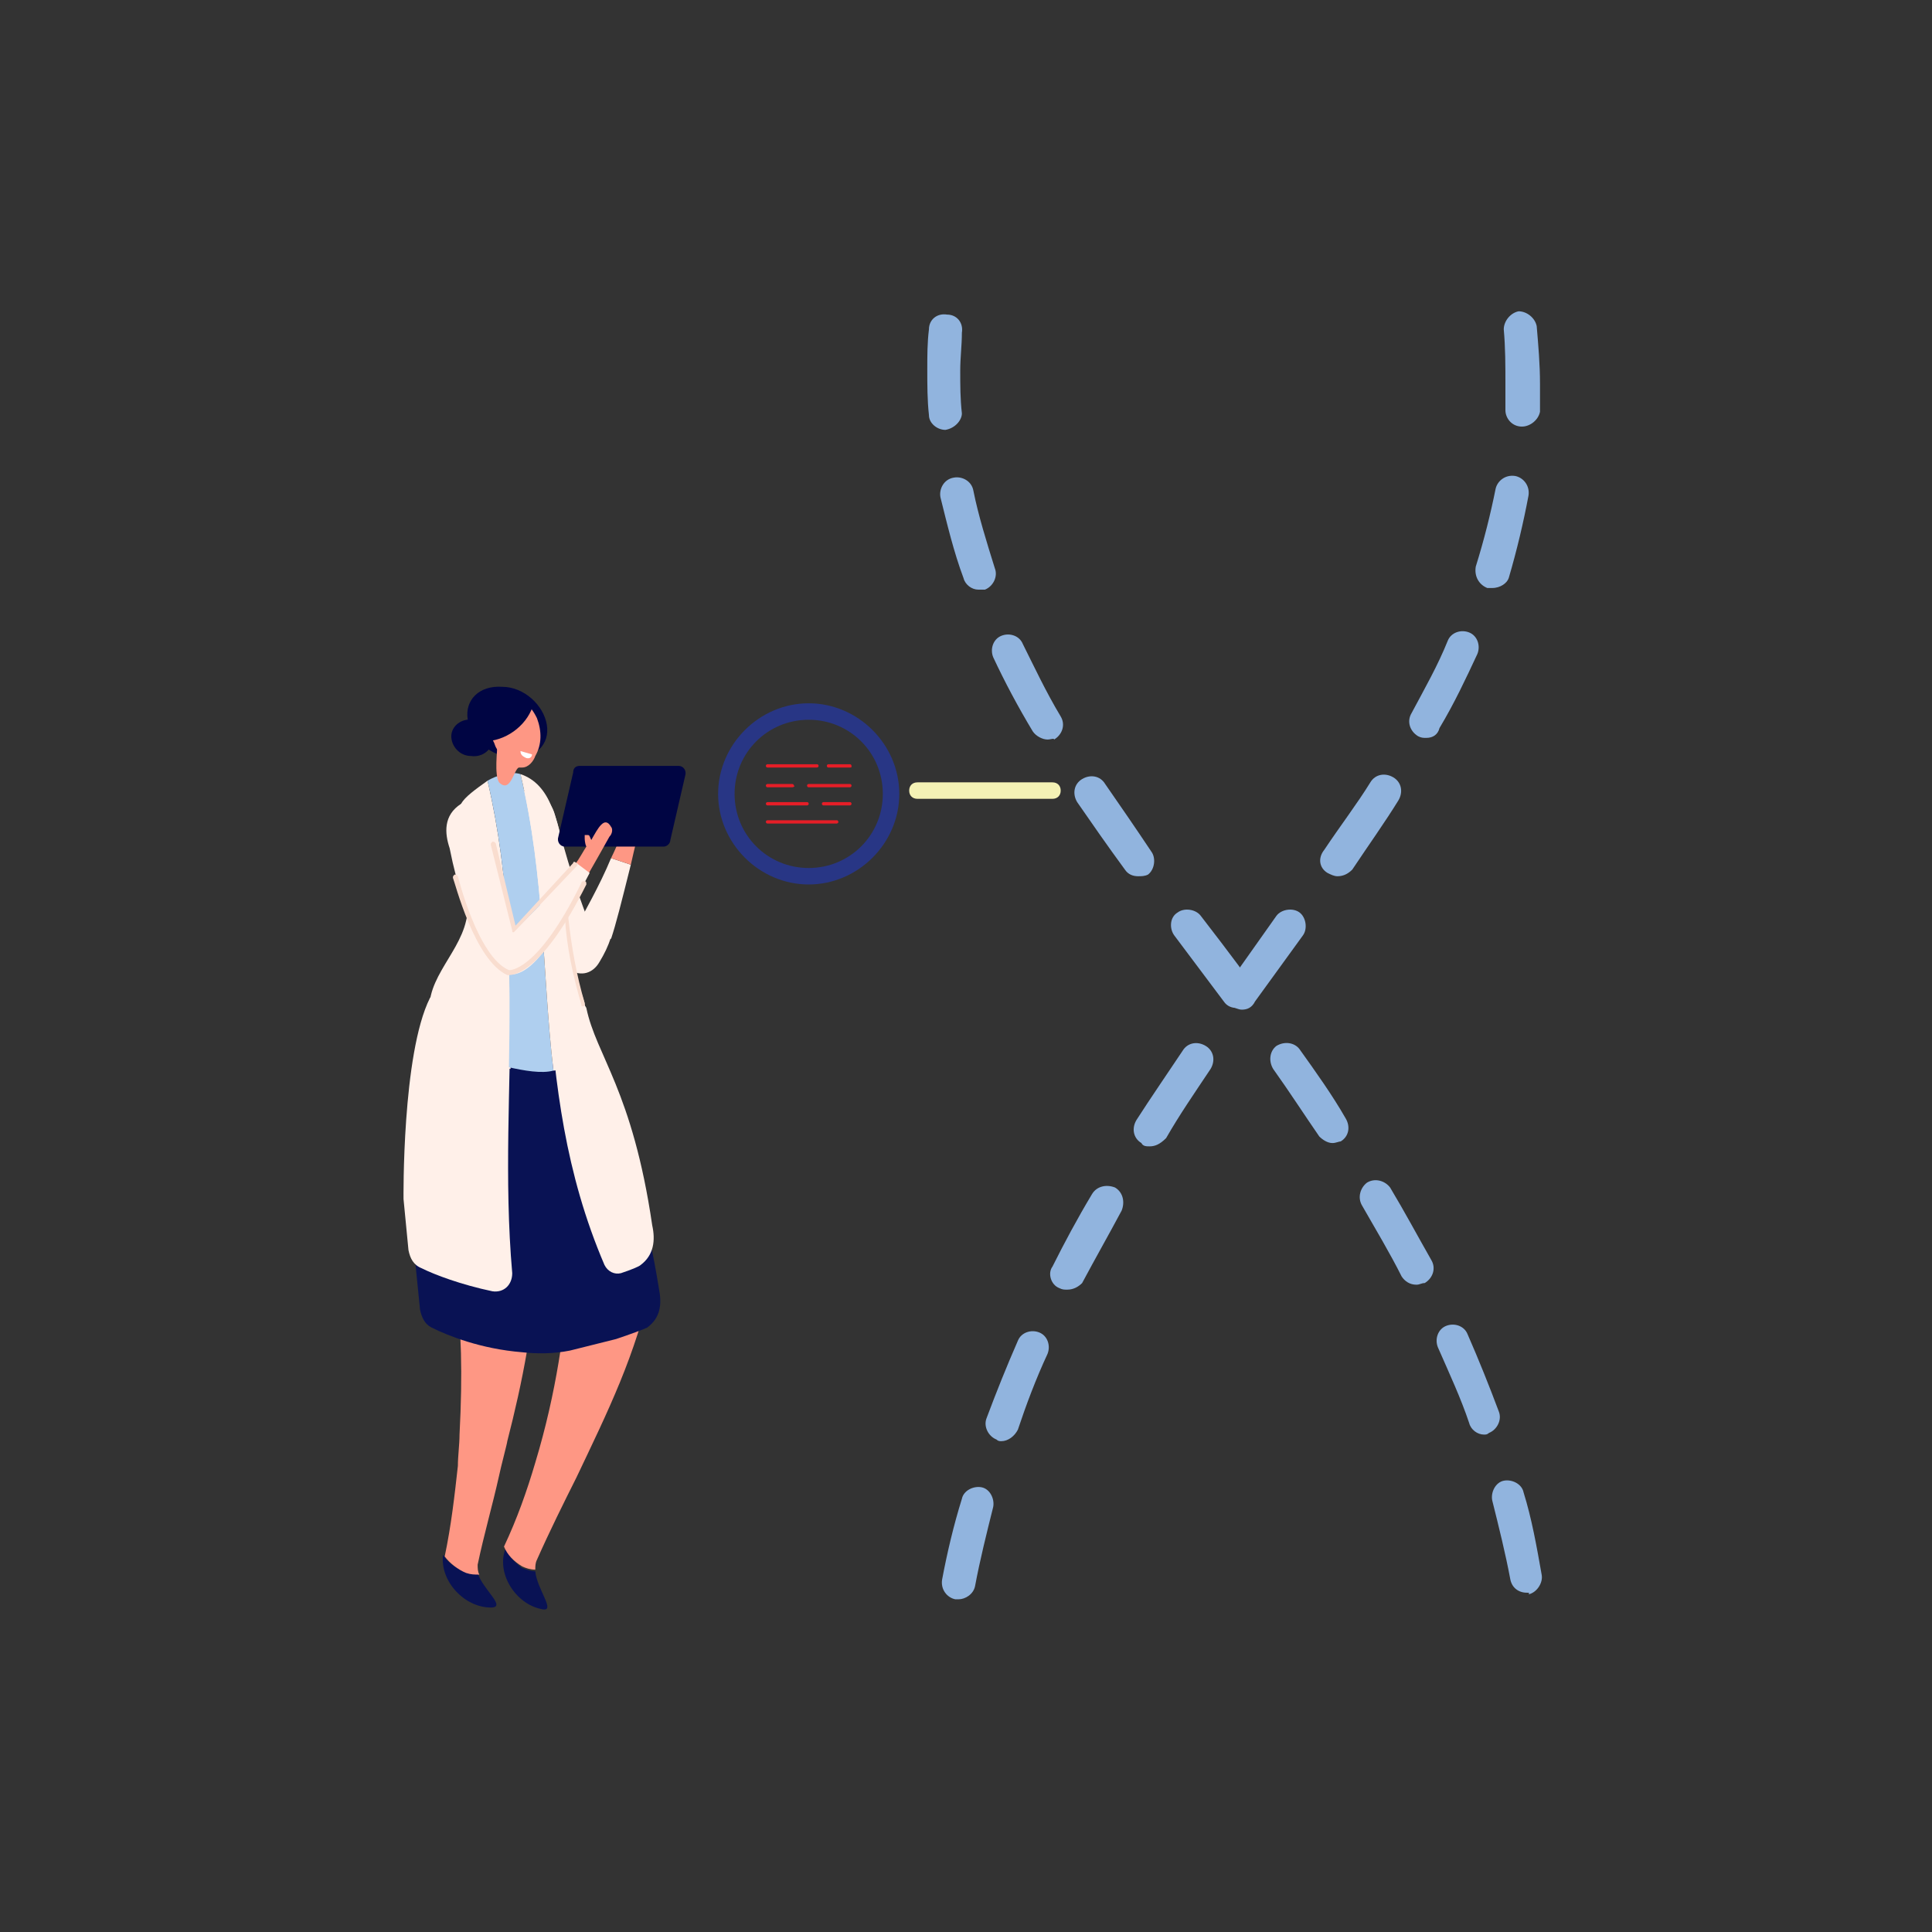 <?xml version="1.0" encoding="utf-8"?>
<!-- Generator: Adobe Illustrator 26.0.3, SVG Export Plug-In . SVG Version: 6.00 Build 0)  -->
<svg version="1.1" id="Calque_1" xmlns="http://www.w3.org/2000/svg" xmlns:xlink="http://www.w3.org/1999/xlink" x="0px" y="0px"
	 viewBox="0 0 117.3 117.3" style="enable-background:new 0 0 117.3 117.3;" xml:space="preserve">
<rect x="0" y="0" width="117.3" height="117.3" fill="#333333" stroke="none"/>
<style type="text/css">
	.st0{fill:#FFF0E9;}
	.st1{fill:#FE9784;}
	.st2{fill:#091254;}
	.st3{fill:#AFCFEF;}
	.st4{fill:#000543;}
	.st5{fill:#FFFFFF;}
	.st6{fill:#91B4DE;}
	.st7{fill:#283685;}
	.st8{fill:#E51E27;}
	.st9{fill:#F9DDCF;}
	.st10{fill:#F4F2B5;}
</style>
<g>
	<g>
		<g>
			<path class="st0" d="M34.9,56.5c-0.5,0.9-1,2-0.3,2.4c0.7,0.4,1.4,0.2,1.8-0.5c0.3-0.5,0.5-0.9,0.7-1.5L35,56.2
				C35,56.3,34.9,56.4,34.9,56.5z"/>
			<path class="st0" d="M37.1,52.1c-0.7,1.7-1.7,3.4-2.1,4.2l2.1,0.7c0.3-0.9,0.6-2.1,1.2-4.5L37.1,52.1z"/>
			<path class="st1" d="M38.9,48.4c-0.6-0.7-0.8,0.2-0.9,1.1c-0.1-0.2-0.2-0.3-0.3-0.3c0,0,0,0-0.1,0c0,0,0,0,0,0c0,0.1,0,0.1,0,0.2
				c0,0.1,0.1,0.3,0.3,0.5l0,0c-0.1,0.6-0.4,1.4-0.8,2.2l1.2,0.4c0.2-0.9,0.5-2.1,0.8-3.4C39.1,48.8,39,48.6,38.9,48.4z"/>
		</g>
		<path class="st0" d="M31.1,48.2c1.1-0.5,2.3,0.1,2.6,1.3c1.2,4.5,1.8,5.8,2.4,7.4c0.2,0.6,0.2,1.3-0.3,1.8
			c-0.5,0.5-1.2,0.3-1.7-0.3c-1.8-2.2-3.2-5.2-3.8-7.7C30,49.7,30.2,48.6,31.1,48.2z"/>
		<g>
			<path class="st2" d="M26.9,94.4c-0.2,1.6,1.3,3.2,2.9,3.2c1,0-0.5-1.1-0.8-2.1c-0.3,0-0.5,0-0.8-0.1
				C27.7,95.2,27.2,94.9,26.9,94.4z"/>
			<path class="st1" d="M30.8,87.5c0.9-3.5,1.7-7.4,1.8-11.3c0-1.7-1.5-3.9-3.2-3.5l0,0c-1.5,0.3-2.3,0.6-2,2.1
				c0.1,0.5,0.3,3,0.3,3.5c0.3,2.4,0.4,5,0.2,8.8c0,0.6-0.1,1.3-0.1,1.9c-0.2,1.8-0.4,3.6-0.8,5.5l0,0c0.3,0.4,0.8,0.8,1.3,1
				c0.3,0.1,0.5,0.1,0.8,0.1c-0.1-0.2-0.1-0.4-0.1-0.6c0.4-1.9,0.9-3.6,1.3-5.4C30.4,89.1,30.8,87.6,30.8,87.5z"/>
		</g>
		<g>
			<path class="st2" d="M30.7,94c-0.6,1.5,0.6,3.4,2.2,3.7c0.9,0.2-0.3-1.2-0.4-2.3c-0.3,0-0.5-0.1-0.8-0.2
				C31.3,94.9,30.9,94.5,30.7,94z"/>
			<path class="st1" d="M34.5,77.7c-0.2,2.9-0.7,6.8-2,11.1c-0.5,1.7-1.1,3.4-1.9,5.1l0,0c0.2,0.5,0.6,0.9,1.1,1.2
				c0.2,0.1,0.5,0.2,0.8,0.2c0-0.2,0-0.4,0.1-0.6c0.8-1.8,1.6-3.4,2.4-5c1.9-4,3.6-7.4,4.6-12H34.5z"/>
		</g>
		<g>
			<path class="st2" d="M36,65.2c-0.1-0.3-1-0.6-2.3-0.7c-0.7-0.1-1.4-0.2-2.2-0.2c-2.3-0.1-4.5-0.1-4.8,0.4
				C25,68,25.2,76.5,25.2,76.5l0.3,3c0.1,0.5,0.3,0.9,0.7,1.1c1,0.5,3,1.3,5.5,1.5c0.9,0.1,1.9,0.1,2.9-0.1c0.4-0.1,1.6-0.4,2.8-0.7
				c0.9-0.3,1.7-0.6,1.9-0.7c0.8-0.6,0.9-1.4,0.7-2.4C38.7,70.1,36.7,68,36,65.2z"/>
			<path class="st0" d="M26.1,60.6c-1.7,3.4-1.6,12.2-1.6,12.2l0.3,3.1c0.1,0.5,0.3,0.9,0.8,1.1c0.8,0.4,2.4,1,4.3,1.4
				c0.7,0.1,1.2-0.4,1.2-1.1c-0.5-5.7-0.1-11.3-0.1-17C28.6,60.1,26.3,60.2,26.1,60.6z"/>
			<path class="st0" d="M35.6,61.2c-0.1-0.3-1-0.6-2.3-0.8c0.4,5.4,1,10.8,3.4,16.4c0.2,0.4,0.6,0.6,1,0.5c0.6-0.2,1.1-0.4,1.2-0.5
				c0.8-0.6,0.9-1.5,0.7-2.4C38.4,66.2,36.2,64.1,35.6,61.2z"/>
			<path class="st0" d="M29.6,47.4c-0.7,0.5-1.4,1-1.6,1.4c-0.5,0.7,0.4,0.7,0.4,1.6c-0.2,1.6,0.3,4-0.1,5.5
				c-0.5,2.2-2.8,3.8-2.1,6.2c0.6,2.1,1.9,2.5,3.8,2.6c0.2,0,0.6,0.1,1,0.2C31,59.1,31,53.4,29.6,47.4z"/>
			<path class="st3" d="M31.6,47c-0.6-0.2-1.5,0.1-2,0.4c1.4,6,1.4,11.7,1.3,17.4c0.9,0.2,2,0.4,2.7,0.2C32.9,59,33.1,53.3,31.6,47z
				"/>
			<path class="st0" d="M35.4,60.6c-1.9-5.4-0.4-8-1.9-11.6c-0.4-1-1-1.7-1.9-2c1.5,6.3,1.3,12,2,18c0.2,0,0.4-0.1,0.6-0.2
				C35.3,63.8,35.9,62,35.4,60.6z"/>
		</g>
		<path class="st4" d="M33.2,44c0.2,1.2-0.7,2.1-2.1,2c-1.3-0.1-2.5-1.1-2.7-2.3c-0.2-1.2,0.7-2.1,2.1-2C31.8,41.7,33,42.8,33.2,44z
			"/>
		<g>
			<g>
				<path class="st1" d="M31.5,46.6c0.1,0,0.1,0,0.2,0c0.4,0,0.7-0.4,0.8-0.7c0.4-0.7,0.4-1.5,0.1-2.3c-0.2-0.4-0.5-0.9-0.9-0.9
					c-0.5-0.1-1.1,0.3-1.3,0.8c-0.2,0.5-0.2,1.1-0.2,1.6c0,0.5-0.2,1.9,0.1,2.4C31,48.2,31.2,46.7,31.5,46.6z"/>
				<path class="st1" d="M30.7,44.7c-0.1-0.2-0.2-0.3-0.4-0.3c-0.2,0-0.4,0.1-0.4,0.2c-0.1,0.1,0,0.3,0.1,0.5
					c0.1,0.3,0.2,0.5,0.5,0.7c0,0,0,0,0.1,0c0,0,0.1,0,0.1,0C30.8,45.5,30.7,45.1,30.7,44.7L30.7,44.7z"/>
				<path class="st5" d="M31.6,45.6c0,0.2,0.1,0.3,0.3,0.4c0.2,0.1,0.4,0,0.4-0.2L31.6,45.6z"/>
			</g>
			<path class="st4" d="M32.4,42.7c-0.3,1.2-1.5,2.2-2.8,2.3c-0.1-0.7,0.2-1.6,0.7-2.1C30.9,42.5,31.7,42.3,32.4,42.7z"/>
		</g>
		<path class="st4" d="M29.9,44.9c0,0.6-0.6,1.1-1.3,1c-0.7,0-1.2-0.6-1.2-1.2c0-0.6,0.6-1.1,1.3-1C29.4,43.7,29.9,44.3,29.9,44.9z"
			/>
		<path class="st0" d="M28,48.8c1-0.6,2.1,1,2.2,2.1c0.4,4.2,0.8,4.2,1.1,5.7c0.1,0.6-0.1,1.2-0.6,1.5c-0.6,0.3-1.3,0.1-1.5-0.6
			c-1.1-3.1-1.4-3.5-1.9-6C27,50.6,26.9,49.5,28,48.8z"/>
		<path class="st4" d="M35.2,46.5h6c0.3,0,0.5,0.3,0.4,0.6l-0.9,3.9c0,0.2-0.2,0.4-0.4,0.4h-6c-0.3,0-0.5-0.3-0.4-0.6l0.9-3.9
			C34.8,46.7,34.9,46.5,35.2,46.5z"/>
		<g>
			<path class="st1" d="M37.1,50.2c-0.4-0.7-0.8,0.1-1.2,0.8c-0.1-0.2-0.1-0.3-0.2-0.3c0,0,0,0-0.1,0c0,0,0,0-0.1,0
				c0,0.1,0,0.1,0,0.2c0,0,0,0.3,0.1,0.5l0,0c-0.2,0.3-0.4,0.7-0.7,1.1l0.8,0.6c0.4-0.7,0.8-1.4,1.3-2.3
				C37.2,50.6,37.2,50.3,37.1,50.2z"/>
			<path class="st0" d="M34.5,53c-2.8,3.5-5.4,4.9-4.3,5.8c1.9,1.7,4.1-3,5.6-5.8L35,52.4C34.8,52.6,34.7,52.8,34.5,53z"/>
		</g>
	</g>
	<g>
		<path class="st6" d="M92.7,96.7c-0.5,0-0.9-0.3-1-0.8c-0.3-1.6-0.7-3.2-1.1-4.8c-0.1-0.5,0.2-1.1,0.7-1.2c0.5-0.1,1.1,0.2,1.2,0.7
			c0.5,1.6,0.8,3.3,1.1,5c0.1,0.5-0.3,1.1-0.8,1.2C92.9,96.7,92.8,96.7,92.7,96.7z M90.1,87.1c-0.4,0-0.8-0.3-0.9-0.7
			c-0.5-1.5-1.2-3-1.9-4.6c-0.2-0.5,0-1.1,0.5-1.3c0.5-0.2,1.1,0,1.3,0.5c0.7,1.6,1.3,3.1,1.9,4.7c0.2,0.5-0.1,1.1-0.6,1.3
			C90.3,87.1,90.2,87.1,90.1,87.1z M86,78c-0.4,0-0.7-0.2-0.9-0.5c-0.7-1.4-1.6-2.9-2.4-4.3c-0.3-0.5-0.1-1.1,0.3-1.4
			c0.5-0.3,1.1-0.1,1.4,0.3c0.9,1.5,1.7,3,2.5,4.4c0.3,0.5,0.1,1.1-0.4,1.4C86.3,77.9,86.2,78,86,78z M80.9,69.4
			c-0.3,0-0.6-0.2-0.8-0.4c-0.9-1.3-1.8-2.7-2.8-4.1c-0.3-0.5-0.2-1.1,0.2-1.4c0.5-0.3,1.1-0.2,1.4,0.2c1,1.4,2,2.8,2.8,4.2
			c0.3,0.5,0.2,1.1-0.3,1.4C81.3,69.3,81.1,69.4,80.9,69.4z M75.1,61.2c-0.3,0-0.6-0.1-0.8-0.4c-0.6-0.8-3-4-3-4
			c-0.3-0.4-0.3-1.1,0.2-1.4c0.4-0.3,1.1-0.2,1.4,0.2c0,0,2.4,3.1,3,4c0.3,0.4,0.2,1.1-0.2,1.4C75.6,61.2,75.3,61.2,75.1,61.2z
			 M69.1,53.2c-0.3,0-0.6-0.1-0.8-0.4c-1.1-1.5-2-2.8-2.9-4.1c-0.3-0.5-0.2-1.1,0.3-1.4c0.5-0.3,1.1-0.2,1.4,0.3
			c0.9,1.3,1.8,2.6,2.8,4.1c0.3,0.4,0.2,1.1-0.2,1.4C69.5,53.2,69.3,53.2,69.1,53.2z M63.6,44.9c-0.3,0-0.7-0.2-0.9-0.5
			c-0.9-1.5-1.7-3-2.4-4.5c-0.2-0.5,0-1.1,0.5-1.3c0.5-0.2,1.1,0,1.3,0.5c0.7,1.4,1.4,2.9,2.3,4.4c0.3,0.5,0.1,1.1-0.4,1.4
			C64,44.8,63.8,44.9,63.6,44.9z M59.4,35.8c-0.4,0-0.8-0.3-0.9-0.7c-0.6-1.6-1-3.3-1.4-4.9c-0.1-0.5,0.2-1.1,0.8-1.2
			c0.5-0.1,1.1,0.2,1.2,0.8c0.3,1.5,0.8,3.1,1.3,4.7c0.2,0.5-0.1,1.1-0.6,1.3C59.7,35.8,59.5,35.8,59.4,35.8z M57.4,26.1
			c-0.5,0-1-0.4-1-0.9c-0.1-0.9-0.1-1.8-0.1-2.8c0-0.8,0-1.6,0.1-2.4c0-0.6,0.5-1,1.1-0.9c0.6,0,1,0.5,0.9,1.1
			c0,0.8-0.1,1.5-0.1,2.3c0,0.9,0,1.7,0.1,2.6C58.4,25.5,58,26,57.4,26.1C57.4,26.1,57.4,26.1,57.4,26.1z"/>
		<path class="st6" d="M58.2,97.1c-0.1,0-0.1,0-0.2,0c-0.5-0.1-0.9-0.6-0.8-1.2c0.3-1.6,0.7-3.3,1.2-4.9c0.1-0.5,0.7-0.8,1.2-0.7
			c0.5,0.1,0.8,0.7,0.7,1.2c-0.4,1.6-0.8,3.2-1.1,4.8C59.1,96.8,58.6,97.1,58.2,97.1z M60.8,87.5c-0.1,0-0.2,0-0.3-0.1
			c-0.5-0.2-0.8-0.8-0.6-1.3c0.6-1.6,1.2-3.1,1.9-4.7c0.2-0.5,0.8-0.7,1.3-0.5c0.5,0.2,0.7,0.8,0.5,1.3c-0.7,1.5-1.3,3.1-1.8,4.6
			C61.6,87.2,61.2,87.5,60.8,87.5z M64.8,78.3c-0.2,0-0.3,0-0.5-0.1c-0.5-0.2-0.7-0.9-0.4-1.3c0.7-1.4,1.5-2.9,2.4-4.4
			c0.3-0.5,0.9-0.6,1.4-0.4c0.5,0.3,0.6,0.9,0.4,1.4c-0.8,1.5-1.6,2.9-2.4,4.4C65.5,78.1,65.2,78.3,64.8,78.3z M69.8,69.6
			c-0.2,0-0.4,0-0.5-0.2c-0.5-0.3-0.6-0.9-0.3-1.4c0.9-1.4,1.8-2.7,2.8-4.2c0.3-0.5,0.9-0.6,1.4-0.3c0.5,0.3,0.6,0.9,0.3,1.4
			c-1,1.5-1.9,2.8-2.7,4.2C70.4,69.5,70.1,69.6,69.8,69.6z M75.4,61.3c-0.2,0-0.4-0.1-0.6-0.2c-0.4-0.3-0.6-0.9-0.2-1.4l2.9-4.1
			c0.3-0.4,1-0.5,1.4-0.2c0.4,0.3,0.5,1,0.2,1.4l-2.9,4C76,61.2,75.7,61.3,75.4,61.3z M81.2,53.2c-0.2,0-0.4-0.1-0.6-0.2
			c-0.5-0.3-0.6-0.9-0.2-1.4c1-1.5,2-2.8,2.8-4.1c0.3-0.5,0.9-0.6,1.4-0.3c0.5,0.3,0.6,0.9,0.3,1.4c-0.8,1.3-1.8,2.7-2.8,4.2
			C81.8,53.1,81.5,53.2,81.2,53.2z M86.6,44.8c-0.2,0-0.3,0-0.5-0.1c-0.5-0.3-0.7-0.9-0.4-1.4c0.8-1.5,1.6-2.9,2.2-4.4
			c0.2-0.5,0.8-0.7,1.3-0.5c0.5,0.2,0.7,0.8,0.5,1.3c-0.7,1.5-1.4,3-2.3,4.5C87.3,44.6,87,44.8,86.6,44.8z M90.6,35.7
			c-0.1,0-0.2,0-0.3,0c-0.5-0.2-0.8-0.7-0.7-1.3c0.5-1.6,0.9-3.2,1.2-4.7c0.1-0.5,0.6-0.9,1.2-0.8c0.5,0.1,0.9,0.6,0.8,1.2
			c-0.3,1.6-0.7,3.3-1.2,5C91.5,35.4,91.1,35.7,90.6,35.7z M92.4,25.9C92.4,25.9,92.4,25.9,92.4,25.9c-0.6,0-1-0.5-1-1
			c0-0.5,0-1,0-1.6c0-1.1,0-2.2-0.1-3.3c0-0.5,0.4-1,0.9-1.1c0.5,0,1,0.4,1.1,0.9c0.1,1.2,0.2,2.3,0.2,3.5c0,0.6,0,1.1,0,1.7
			C93.4,25.5,92.9,25.9,92.4,25.9z"/>
	</g>
	<path class="st7" d="M49.1,53.7c-3,0-5.5-2.5-5.5-5.5c0-3,2.5-5.5,5.5-5.5c3,0,5.5,2.5,5.5,5.5C54.6,51.2,52.1,53.7,49.1,53.7z
		 M49.1,43.7c-2.5,0-4.5,2-4.5,4.5c0,2.5,2,4.5,4.5,4.5c2.5,0,4.5-2,4.5-4.5C53.6,45.7,51.6,43.7,49.1,43.7z"/>
	<g>
		<path class="st8" d="M51.6,46.6h-1.3c-0.1,0-0.1-0.1-0.1-0.1c0-0.1,0.1-0.1,0.1-0.1h1.3c0.1,0,0.1,0.1,0.1,0.1
			C51.7,46.6,51.7,46.6,51.6,46.6z"/>
		<path class="st8" d="M49.6,46.6h-3c-0.1,0-0.1-0.1-0.1-0.1c0-0.1,0.1-0.1,0.1-0.1h3c0.1,0,0.1,0.1,0.1,0.1
			C49.7,46.6,49.6,46.6,49.6,46.6z"/>
		<path class="st8" d="M51.6,47.8h-2.5c-0.1,0-0.1-0.1-0.1-0.1c0-0.1,0.1-0.1,0.1-0.1h2.5c0.1,0,0.1,0.1,0.1,0.1
			C51.7,47.7,51.7,47.8,51.6,47.8z"/>
		<path class="st8" d="M48.1,47.8h-1.5c-0.1,0-0.1-0.1-0.1-0.1c0-0.1,0.1-0.1,0.1-0.1h1.5c0.1,0,0.1,0.1,0.1,0.1
			C48.3,47.7,48.2,47.8,48.1,47.8z"/>
		<path class="st8" d="M51.6,48.9H50c-0.1,0-0.1-0.1-0.1-0.1c0-0.1,0.1-0.1,0.1-0.1h1.6c0.1,0,0.1,0.1,0.1,0.1
			C51.7,48.8,51.7,48.9,51.6,48.9z"/>
		<path class="st8" d="M49,48.9h-2.4c-0.1,0-0.1-0.1-0.1-0.1c0-0.1,0.1-0.1,0.1-0.1H49c0.1,0,0.1,0.1,0.1,0.1
			C49.1,48.8,49.1,48.9,49,48.9z"/>
		<path class="st8" d="M50.8,50h-4.2c-0.1,0-0.1-0.1-0.1-0.1c0-0.1,0.1-0.1,0.1-0.1h4.2c0.1,0,0.1,0.1,0.1,0.1
			C50.9,50,50.8,50,50.8,50z"/>
	</g>
	<path class="st9" d="M30.9,59.2c-0.1,0-0.1,0-0.1,0c-2-0.9-3.2-5.7-3.3-5.9c0-0.1,0-0.1,0.1-0.2c0.1,0,0.1,0,0.2,0.1
		c0,0,1.2,4.9,3.1,5.7c0,0,1.7,0.2,4.4-5.3c0-0.1,0.1-0.1,0.2-0.1c0.1,0,0.1,0.1,0.1,0.2C33,58.9,31.3,59.2,30.9,59.2z"/>
	<path class="st9" d="M31.2,56.6C31.2,56.6,31.2,56.6,31.2,56.6c-0.1,0-0.1,0-0.1-0.1l-1.3-5.2c0-0.1,0-0.1,0.1-0.2
		c0.1,0,0.1,0,0.2,0.1l1.2,5l3.5-3.8c0-0.1,0.1-0.1,0.2,0c0.1,0,0.1,0.1,0,0.2L31.2,56.6C31.3,56.6,31.3,56.6,31.2,56.6z"/>
	<path class="st9" d="M35.4,61.1c-0.1,0-0.1,0-0.1-0.1c-0.5-1.7-0.9-3.5-1-5.3c0-0.1,0-0.1,0.1-0.1c0.1,0,0.1,0,0.1,0.1
		c0.2,1.8,0.5,3.5,1,5.2C35.5,61,35.5,61.1,35.4,61.1C35.4,61.1,35.4,61.1,35.4,61.1z"/>
</g>
<path class="st10" d="M63.9,48.5h-8.2c-0.3,0-0.5-0.2-0.5-0.5c0-0.3,0.2-0.5,0.5-0.5h8.2c0.3,0,0.5,0.2,0.5,0.5
	C64.4,48.3,64.2,48.5,63.9,48.5z"/>
</svg>

